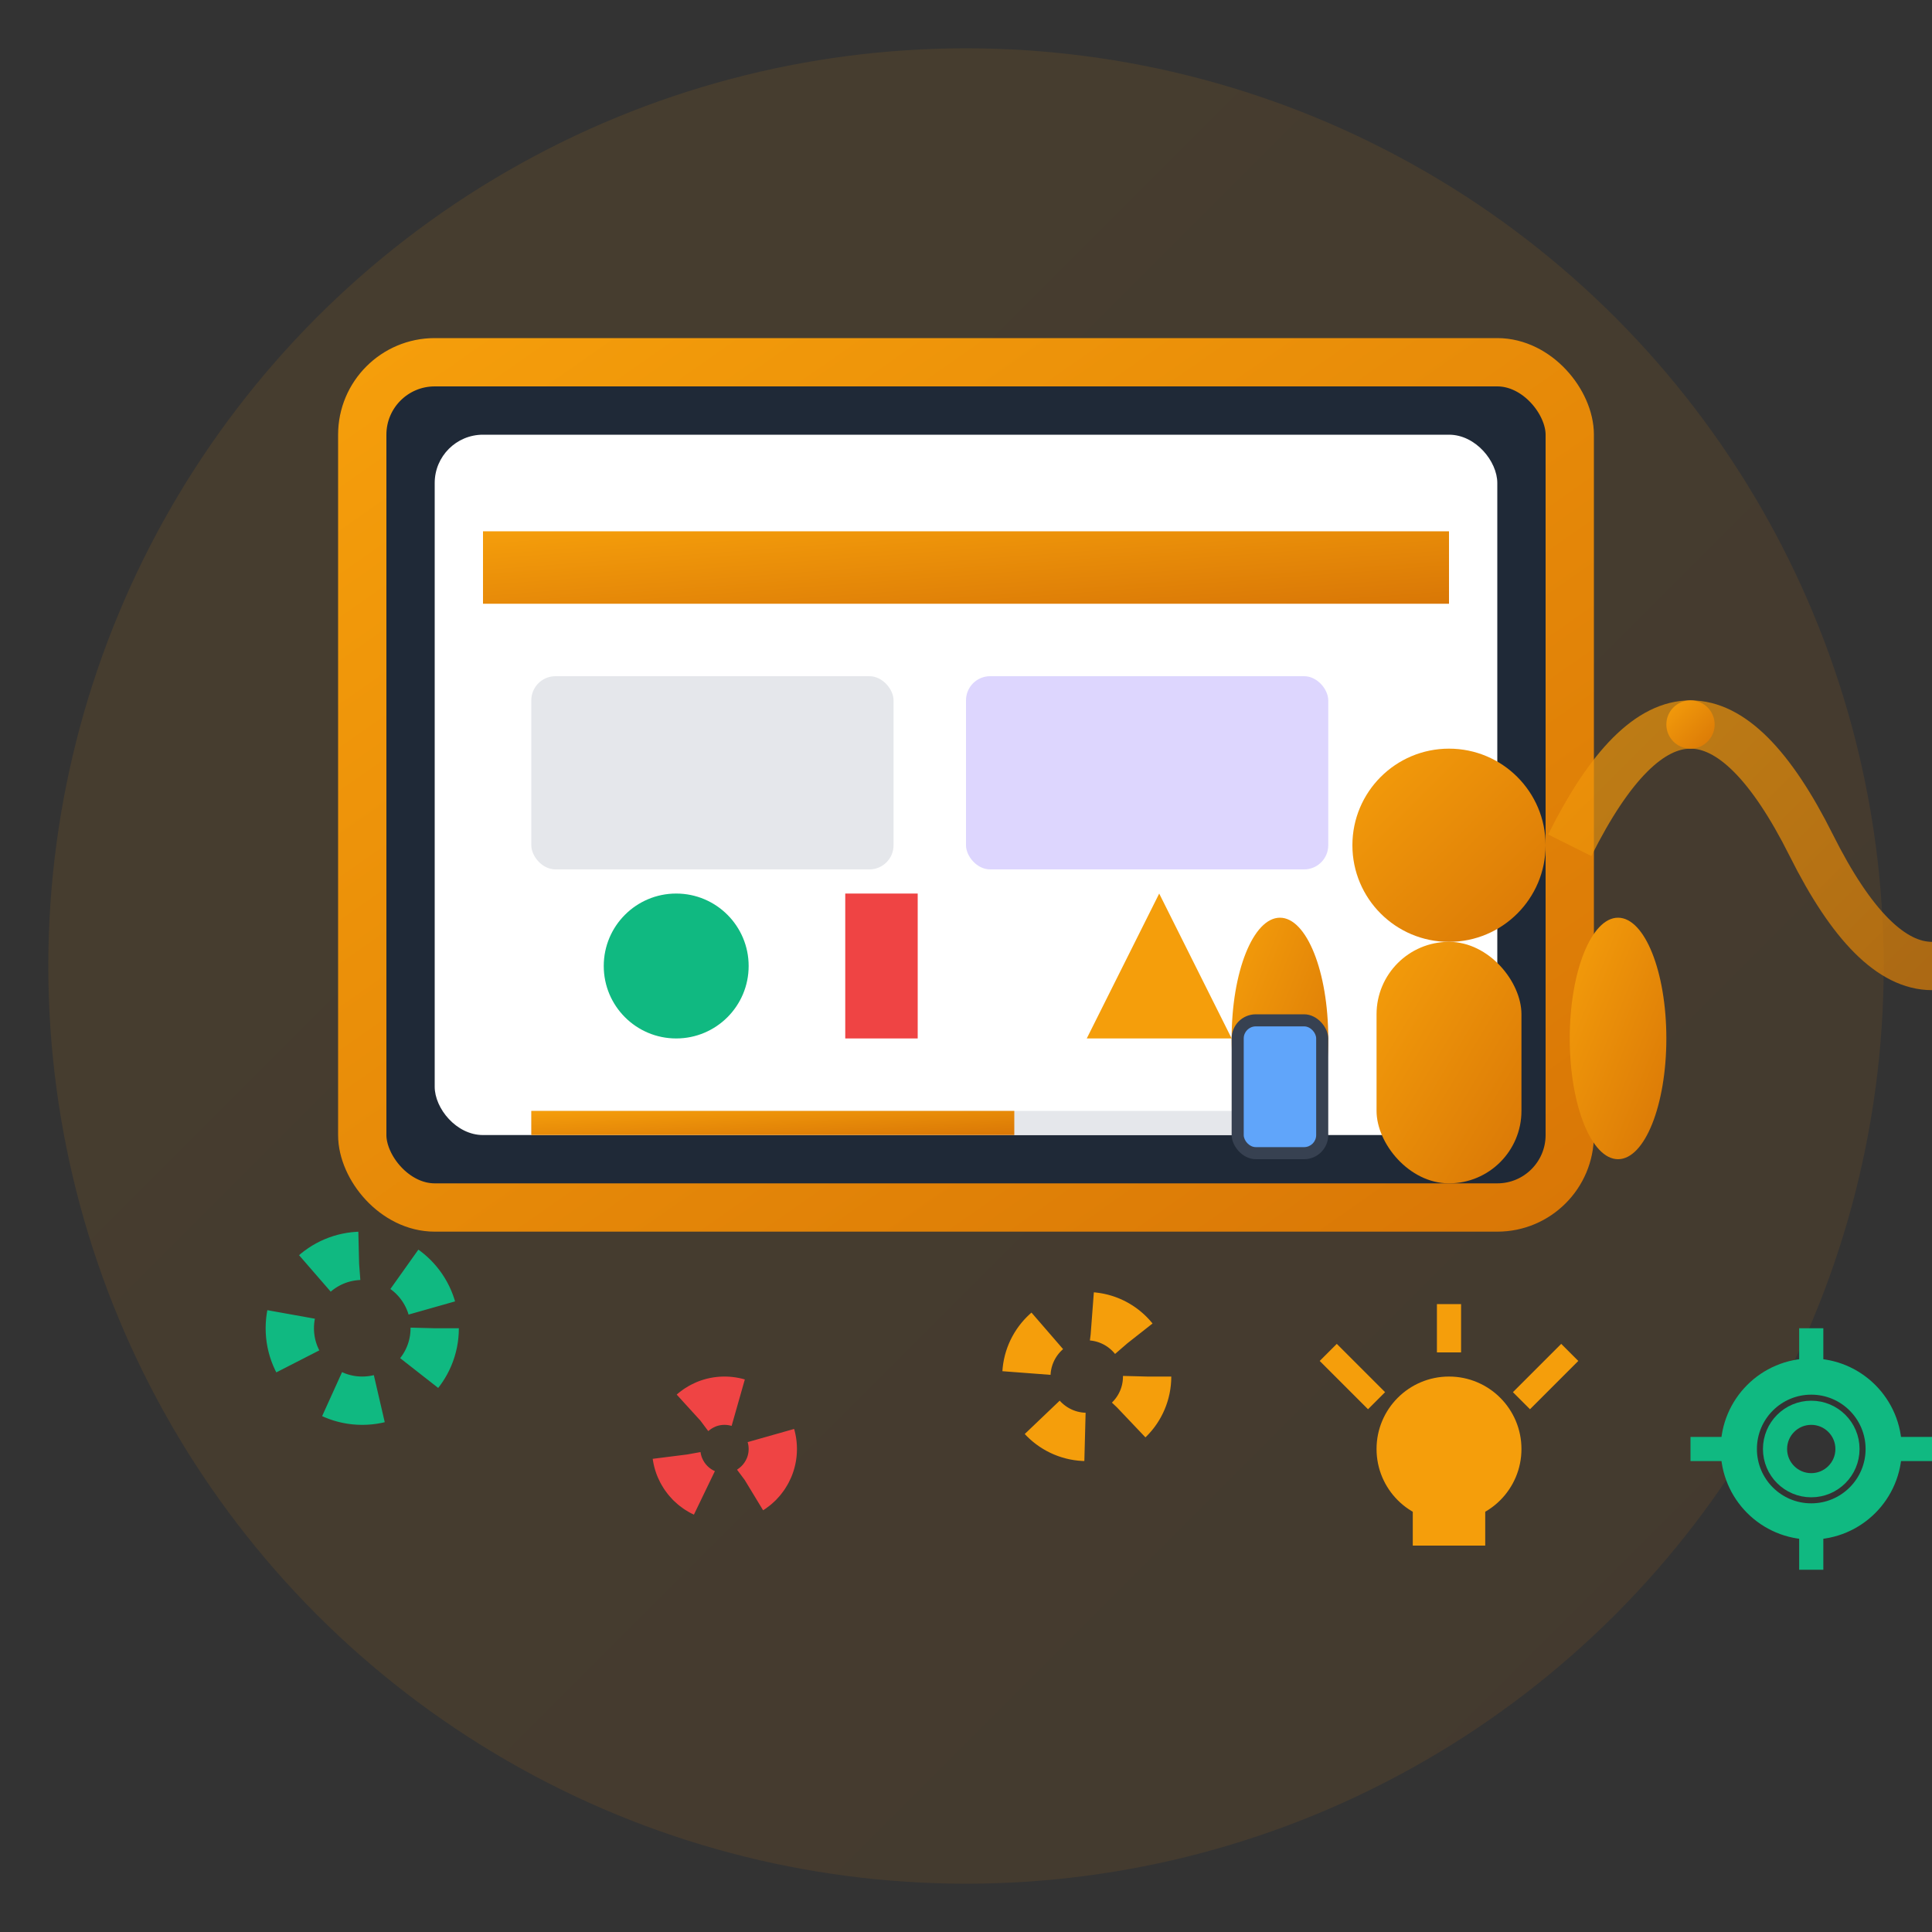 <svg width="80" height="80" viewBox="0 0 80 80" fill="none" xmlns="http://www.w3.org/2000/svg">
  <rect x="0" y="0" width="80" height="80" fill="#333333" stroke="none"/>
  <defs>
    <linearGradient id="blogGradient3" x1="0%" y1="0%" x2="100%" y2="100%">
      <stop offset="0%" style="stop-color:#f59e0b;stop-opacity:1" />
      <stop offset="100%" style="stop-color:#d97706;stop-opacity:1" />
    </linearGradient>
  </defs>
  
  <!-- Background circle -->
  <circle cx="40" cy="40" r="38" fill="url(#blogGradient3)" opacity="0.1"/>
  
  <!-- Modern presentation screen -->
  <rect x="15" y="15" width="50" height="35" rx="3" fill="#1f2937" stroke="url(#blogGradient3)" stroke-width="2"/>
  
  <!-- Screen content - modern presentation -->
  <rect x="18" y="18" width="44" height="29" rx="2" fill="white"/>
  
  <!-- Interactive elements on screen -->
  <g transform="translate(20, 22)">
    <!-- Title bar -->
    <rect x="0" y="0" width="40" height="3" fill="url(#blogGradient3)"/>
    
    <!-- Content blocks -->
    <rect x="2" y="6" width="15" height="8" rx="1" fill="#e5e7eb"/>
    <rect x="20" y="6" width="15" height="8" rx="1" fill="#ddd6fe"/>
    
    <!-- Interactive charts -->
    <circle cx="8" cy="18" r="3" fill="#10b981"/>
    <rect x="15" y="15" width="3" height="6" fill="#ef4444"/>
    <polygon points="25,21 28,15 31,21" fill="#f59e0b"/>
    
    <!-- Progress indicators -->
    <rect x="2" y="24" width="32" height="1" fill="#e5e7eb"/>
    <rect x="2" y="24" width="20" height="1" fill="url(#blogGradient3)"/>
  </g>
  
  <!-- Presenter with modern tools -->
  <g transform="translate(45, 30)">
    <!-- Person -->
    <circle cx="15" cy="5" r="4" fill="url(#blogGradient3)"/>
    <rect x="12" y="9" width="6" height="10" rx="3" fill="url(#blogGradient3)"/>
    <ellipse cx="8" cy="13" rx="2" ry="5" fill="url(#blogGradient3)"/>
    <ellipse cx="22" cy="13" rx="2" ry="5" fill="url(#blogGradient3)"/>
    
    <!-- Tablet/device in hand -->
    <rect x="6" y="12" width="4" height="6" rx="1" fill="#374151"/>
    <rect x="6.5" y="12.5" width="3" height="5" rx="0.5" fill="#60a5fa"/>
  </g>
  
  <!-- Digital interaction elements -->
  <g transform="translate(10, 55)">
    <!-- Touch/click indicators -->
    <circle cx="5" cy="0" r="3" fill="none" stroke="#10b981" stroke-width="2" stroke-dasharray="2,2">
      <animate attributeName="r" values="3;6;3" dur="2s" repeatCount="indefinite"/>
      <animate attributeName="opacity" values="1;0;1" dur="2s" repeatCount="indefinite"/>
    </circle>
    
    <circle cx="20" cy="5" r="2" fill="none" stroke="#ef4444" stroke-width="2" stroke-dasharray="2,2">
      <animate attributeName="r" values="2;5;2" dur="1.5s" repeatCount="indefinite"/>
      <animate attributeName="opacity" values="1;0;1" dur="1.5s" repeatCount="indefinite"/>
    </circle>
    
    <circle cx="35" cy="2" r="2.5" fill="none" stroke="#f59e0b" stroke-width="2" stroke-dasharray="2,2">
      <animate attributeName="r" values="2.5;5.5;2.5" dur="1.8s" repeatCount="indefinite"/>
      <animate attributeName="opacity" values="1;0;1" dur="1.8s" repeatCount="indefinite"/>
    </circle>
  </g>
  
  <!-- Innovation symbols -->
  <g transform="translate(55, 55)">
    <!-- Lightbulb -->
    <circle cx="5" cy="5" r="3" fill="#f59e0b"/>
    <rect x="3.5" y="7" width="3" height="2" fill="#f59e0b"/>
    <line x1="0" y1="1" x2="2" y2="3" stroke="#f59e0b" stroke-width="1"/>
    <line x1="10" y1="1" x2="8" y2="3" stroke="#f59e0b" stroke-width="1"/>
    <line x1="5" y1="-1" x2="5" y2="1" stroke="#f59e0b" stroke-width="1"/>
    
    <!-- Gear -->
    <g transform="translate(15, 0)">
      <circle cx="5" cy="5" r="3" fill="none" stroke="#10b981" stroke-width="1.5"/>
      <circle cx="5" cy="5" r="1.5" fill="none" stroke="#10b981" stroke-width="1"/>
      <rect x="4.5" y="0" width="1" height="2" fill="#10b981"/>
      <rect x="4.5" y="8" width="1" height="2" fill="#10b981"/>
      <rect x="0" y="4.5" width="2" height="1" fill="#10b981"/>
      <rect x="8" y="4.5" width="2" height="1" fill="#10b981"/>
    </g>
  </g>
  
  <!-- Data flow visualization -->
  <g transform="translate(65, 35)">
    <path d="M0 0 Q5 -10 10 0 Q15 10 20 0" stroke="url(#blogGradient3)" stroke-width="2" fill="none" opacity="0.7"/>
    <circle cx="5" cy="-5" r="1" fill="url(#blogGradient3)">
      <animateMotion dur="3s" repeatCount="indefinite">
        <mpath href="#dataPath"/>
      </animateMotion>
    </circle>
    <path id="dataPath" d="M0 0 Q5 -10 10 0 Q15 10 20 0" fill="none"/>
  </g>
</svg>
